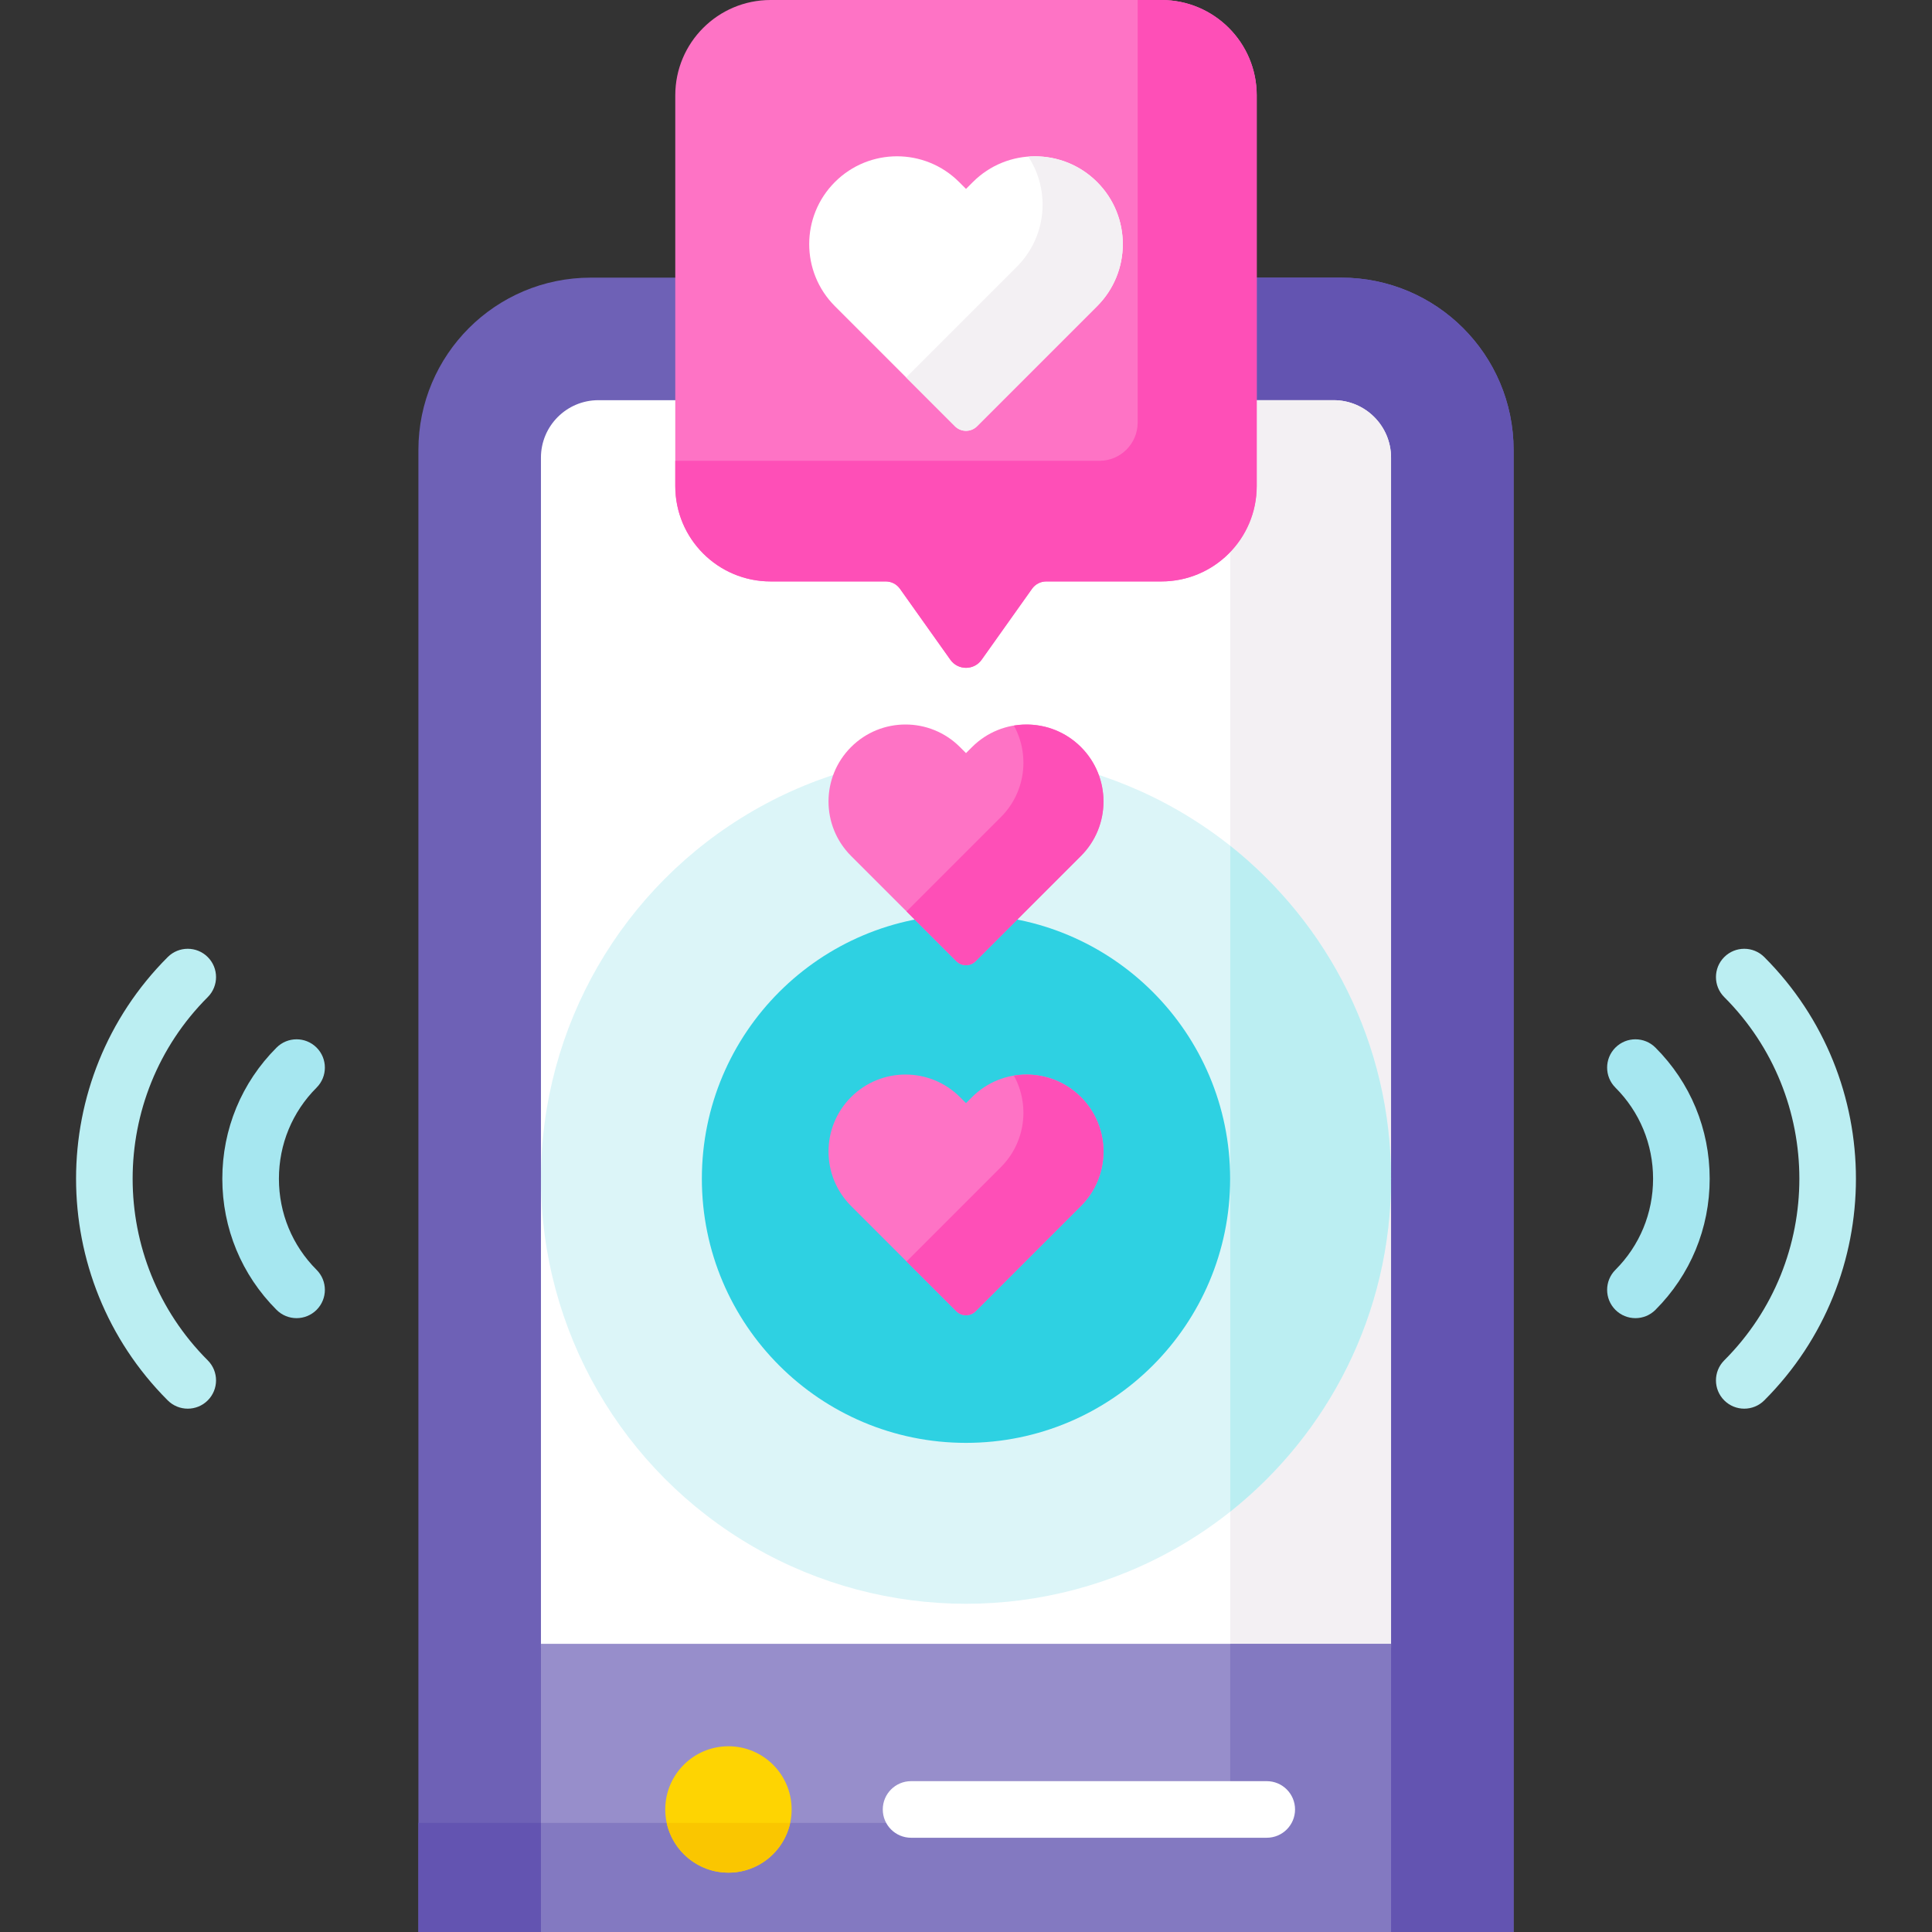 <svg id="Capa_1" enable-background="new 0 0 512 512" viewBox="0 0 512 512" xmlns="http://www.w3.org/2000/svg"><rect x="0" y="0" width="512" height="512" fill="#333333" stroke="none"/><g><g><g><g><path d="m355.451 73.578h-198.902c-25.222 0-45.669 20.447-45.669 45.669v392.753h290.24v-392.753c0-25.222-20.447-45.669-45.669-45.669z" fill="#6e61b6"/><path d="m355.451 73.578h-29.425v399.35c0 5.605-4.544 10.149-10.149 10.149h-204.997v28.923h290.24v-392.753c0-25.222-20.447-45.669-45.669-45.669z" fill="#6354b1"/><g><path d="m368.644 436.646v-315.37c0-8.407-6.816-15.223-15.223-15.223h-194.842c-8.407 0-15.223 6.816-15.223 15.223v315.37z" fill="#fff"/></g><g><path d="m368.644 436.646v-315.37c0-8.407-6.816-15.223-15.223-15.223h-27.395v330.593z" fill="#f3f0f3"/></g><path d="m143.356 435.631h225.288v76.369h-225.288z" fill="#978ecb"/><path d="m326.026 435.631v37.296c0 5.605-4.544 10.149-10.149 10.149h-172.521v28.924h225.288v-76.369z" fill="#8379c1"/><g><g><circle cx="256" cy="312.375" fill="#dcf5f8" r="112.644"/></g><g><path d="m326.026 224.143v176.463c25.966-20.636 42.618-52.487 42.618-88.232 0-35.744-16.652-67.595-42.618-88.231z" fill="#bbeef2"/></g><g><circle cx="256" cy="312.375" fill="#2ed1e2" r="70"/></g><g><path d="m257.603 290.741-1.603 1.603-1.603-1.603c-7.968-7.968-20.888-7.968-28.856 0-7.968 7.968-7.968 20.888 0 28.856l27.896 27.896c1.415 1.415 3.71 1.415 5.126 0l27.896-27.896c7.968-7.968 7.968-20.888 0-28.856-7.968-7.969-20.888-7.969-28.856 0z" fill="#fe73c5"/></g><g><path d="m286.459 290.741c-4.836-4.836-11.494-6.718-17.764-5.684 4.26 7.75 3.12 17.676-3.448 24.245l-25 25 13.191 13.191c1.415 1.415 3.71 1.415 5.126 0l27.896-27.896c7.967-7.969 7.967-20.888-.001-28.856z" fill="#fe4fb7"/></g><g><path d="m257.603 197.976-1.603 1.603-1.603-1.603c-7.968-7.968-20.888-7.968-28.856 0-7.968 7.968-7.968 20.888 0 28.856l27.896 27.896c1.415 1.415 3.71 1.415 5.126 0l27.896-27.896c7.968-7.968 7.968-20.888 0-28.856-7.968-7.968-20.888-7.968-28.856 0z" fill="#fe73c5"/></g><g><path d="m286.459 197.976c-4.836-4.836-11.494-6.718-17.764-5.684 4.26 7.75 3.12 17.676-3.448 24.245l-25 25 13.191 13.191c1.415 1.415 3.71 1.415 5.126 0l27.896-27.896c7.967-7.968 7.967-20.887-.001-28.856z" fill="#fe4fb7"/></g></g><g><g><path d="m307.784 0h-103.568c-13.951 0-25.26 11.309-25.26 25.26v103.567c0 13.951 11.309 25.26 25.26 25.26h30.517c1.495 0 2.898.724 3.764 1.943l13.366 18.815c2.023 2.847 6.251 2.847 8.273 0l13.366-18.815c.866-1.219 2.269-1.943 3.764-1.943h30.517c13.951 0 25.26-11.309 25.26-25.26v-103.567c.001-13.951-11.309-25.26-25.259-25.26z" fill="#fe73c5"/></g><g><path d="m307.784 0h-6.287v111.971c0 5.605-4.544 10.149-10.149 10.149h-112.392v6.708c0 13.951 11.309 25.26 25.26 25.26h30.517c1.495 0 2.898.724 3.764 1.943l13.366 18.815c2.023 2.847 6.251 2.847 8.273 0l13.366-18.815c.866-1.219 2.269-1.943 3.764-1.943h30.517c13.951 0 25.26-11.309 25.26-25.26v-103.568c.001-13.951-11.309-25.26-25.259-25.26z" fill="#fe4fb7"/></g><g><g><path d="m257.828 48.237-1.828 1.828-1.828-1.828c-9.088-9.088-23.822-9.088-32.91 0-9.088 9.088-9.088 23.822 0 32.91l31.815 31.815c1.614 1.614 4.232 1.614 5.846 0l31.815-31.815c9.088-9.088 9.088-23.822 0-32.91-9.088-9.088-23.822-9.088-32.91 0z" fill="#fff"/></g></g><g><path d="m290.738 48.237c-4.994-4.994-11.693-7.227-18.224-6.731 5.903 9.025 4.895 21.247-3.032 29.174l-29.344 29.343 12.939 12.939c1.614 1.614 4.232 1.614 5.846 0l31.815-31.815c9.088-9.088 9.088-23.823 0-32.91z" fill="#f3f0f3"/></g></g><g><g><circle cx="193.044" cy="479.524" fill="#fed402" r="16.745"/></g></g></g><g><path d="m209.403 483.076h-32.719c1.63 7.54 8.331 13.193 16.36 13.193 8.028.001 14.729-5.652 16.359-13.193z" fill="#fac600"/></g></g></g><g><path d="m335.701 487.024h-94.255c-4.142 0-7.5-3.357-7.5-7.5s3.358-7.5 7.5-7.5h94.255c4.142 0 7.5 3.357 7.5 7.5s-3.358 7.5-7.5 7.5z" fill="#fff"/></g><g><g><g><path d="m433.405 349.323c-1.919 0-3.839-.732-5.303-2.196-2.929-2.93-2.929-7.678 0-10.606 6.437-6.438 9.981-15.013 9.981-24.146 0-9.134-3.545-17.708-9.981-24.145-2.929-2.93-2.929-7.678 0-10.607 2.929-2.928 7.678-2.928 10.606 0 9.27 9.27 14.375 21.611 14.375 34.752 0 13.14-5.105 25.481-14.375 34.752-1.464 1.464-3.384 2.196-5.303 2.196z" fill="#a6e7f0"/></g></g><g><g><path d="m78.595 349.323c-1.919 0-3.839-.732-5.303-2.196-9.27-9.271-14.375-21.612-14.375-34.752 0-13.141 5.105-25.482 14.375-34.752 2.929-2.928 7.678-2.928 10.606 0 2.929 2.93 2.929 7.678 0 10.607-6.437 6.437-9.981 15.011-9.981 24.145 0 9.133 3.545 17.708 9.981 24.146 2.929 2.929 2.929 7.677 0 10.606-1.464 1.464-3.384 2.196-5.303 2.196z" fill="#a6e7f0"/></g></g></g><g><g><g><path d="m462.246 373.313c-1.919 0-3.839-.732-5.303-2.196-2.929-2.93-2.929-7.678 0-10.607 26.542-26.541 26.542-69.728 0-96.269-2.929-2.93-2.929-7.678 0-10.607 2.929-2.928 7.678-2.928 10.606 0 32.39 32.391 32.39 85.093 0 117.483-1.465 1.463-3.384 2.196-5.303 2.196z" fill="#bbeef2"/></g></g><g><g><path d="m49.754 373.313c-1.919 0-3.839-.732-5.303-2.196-32.39-32.391-32.39-85.093 0-117.483 2.929-2.928 7.678-2.928 10.606 0 2.929 2.93 2.929 7.678 0 10.607-26.542 26.541-26.542 69.728 0 96.269 2.929 2.93 2.929 7.678 0 10.607-1.464 1.463-3.383 2.196-5.303 2.196z" fill="#bbeef2"/></g></g></g></g><g/><g/><g/><g/><g/><g/><g/><g/><g/><g/><g/><g/><g/><g/><g/></svg>